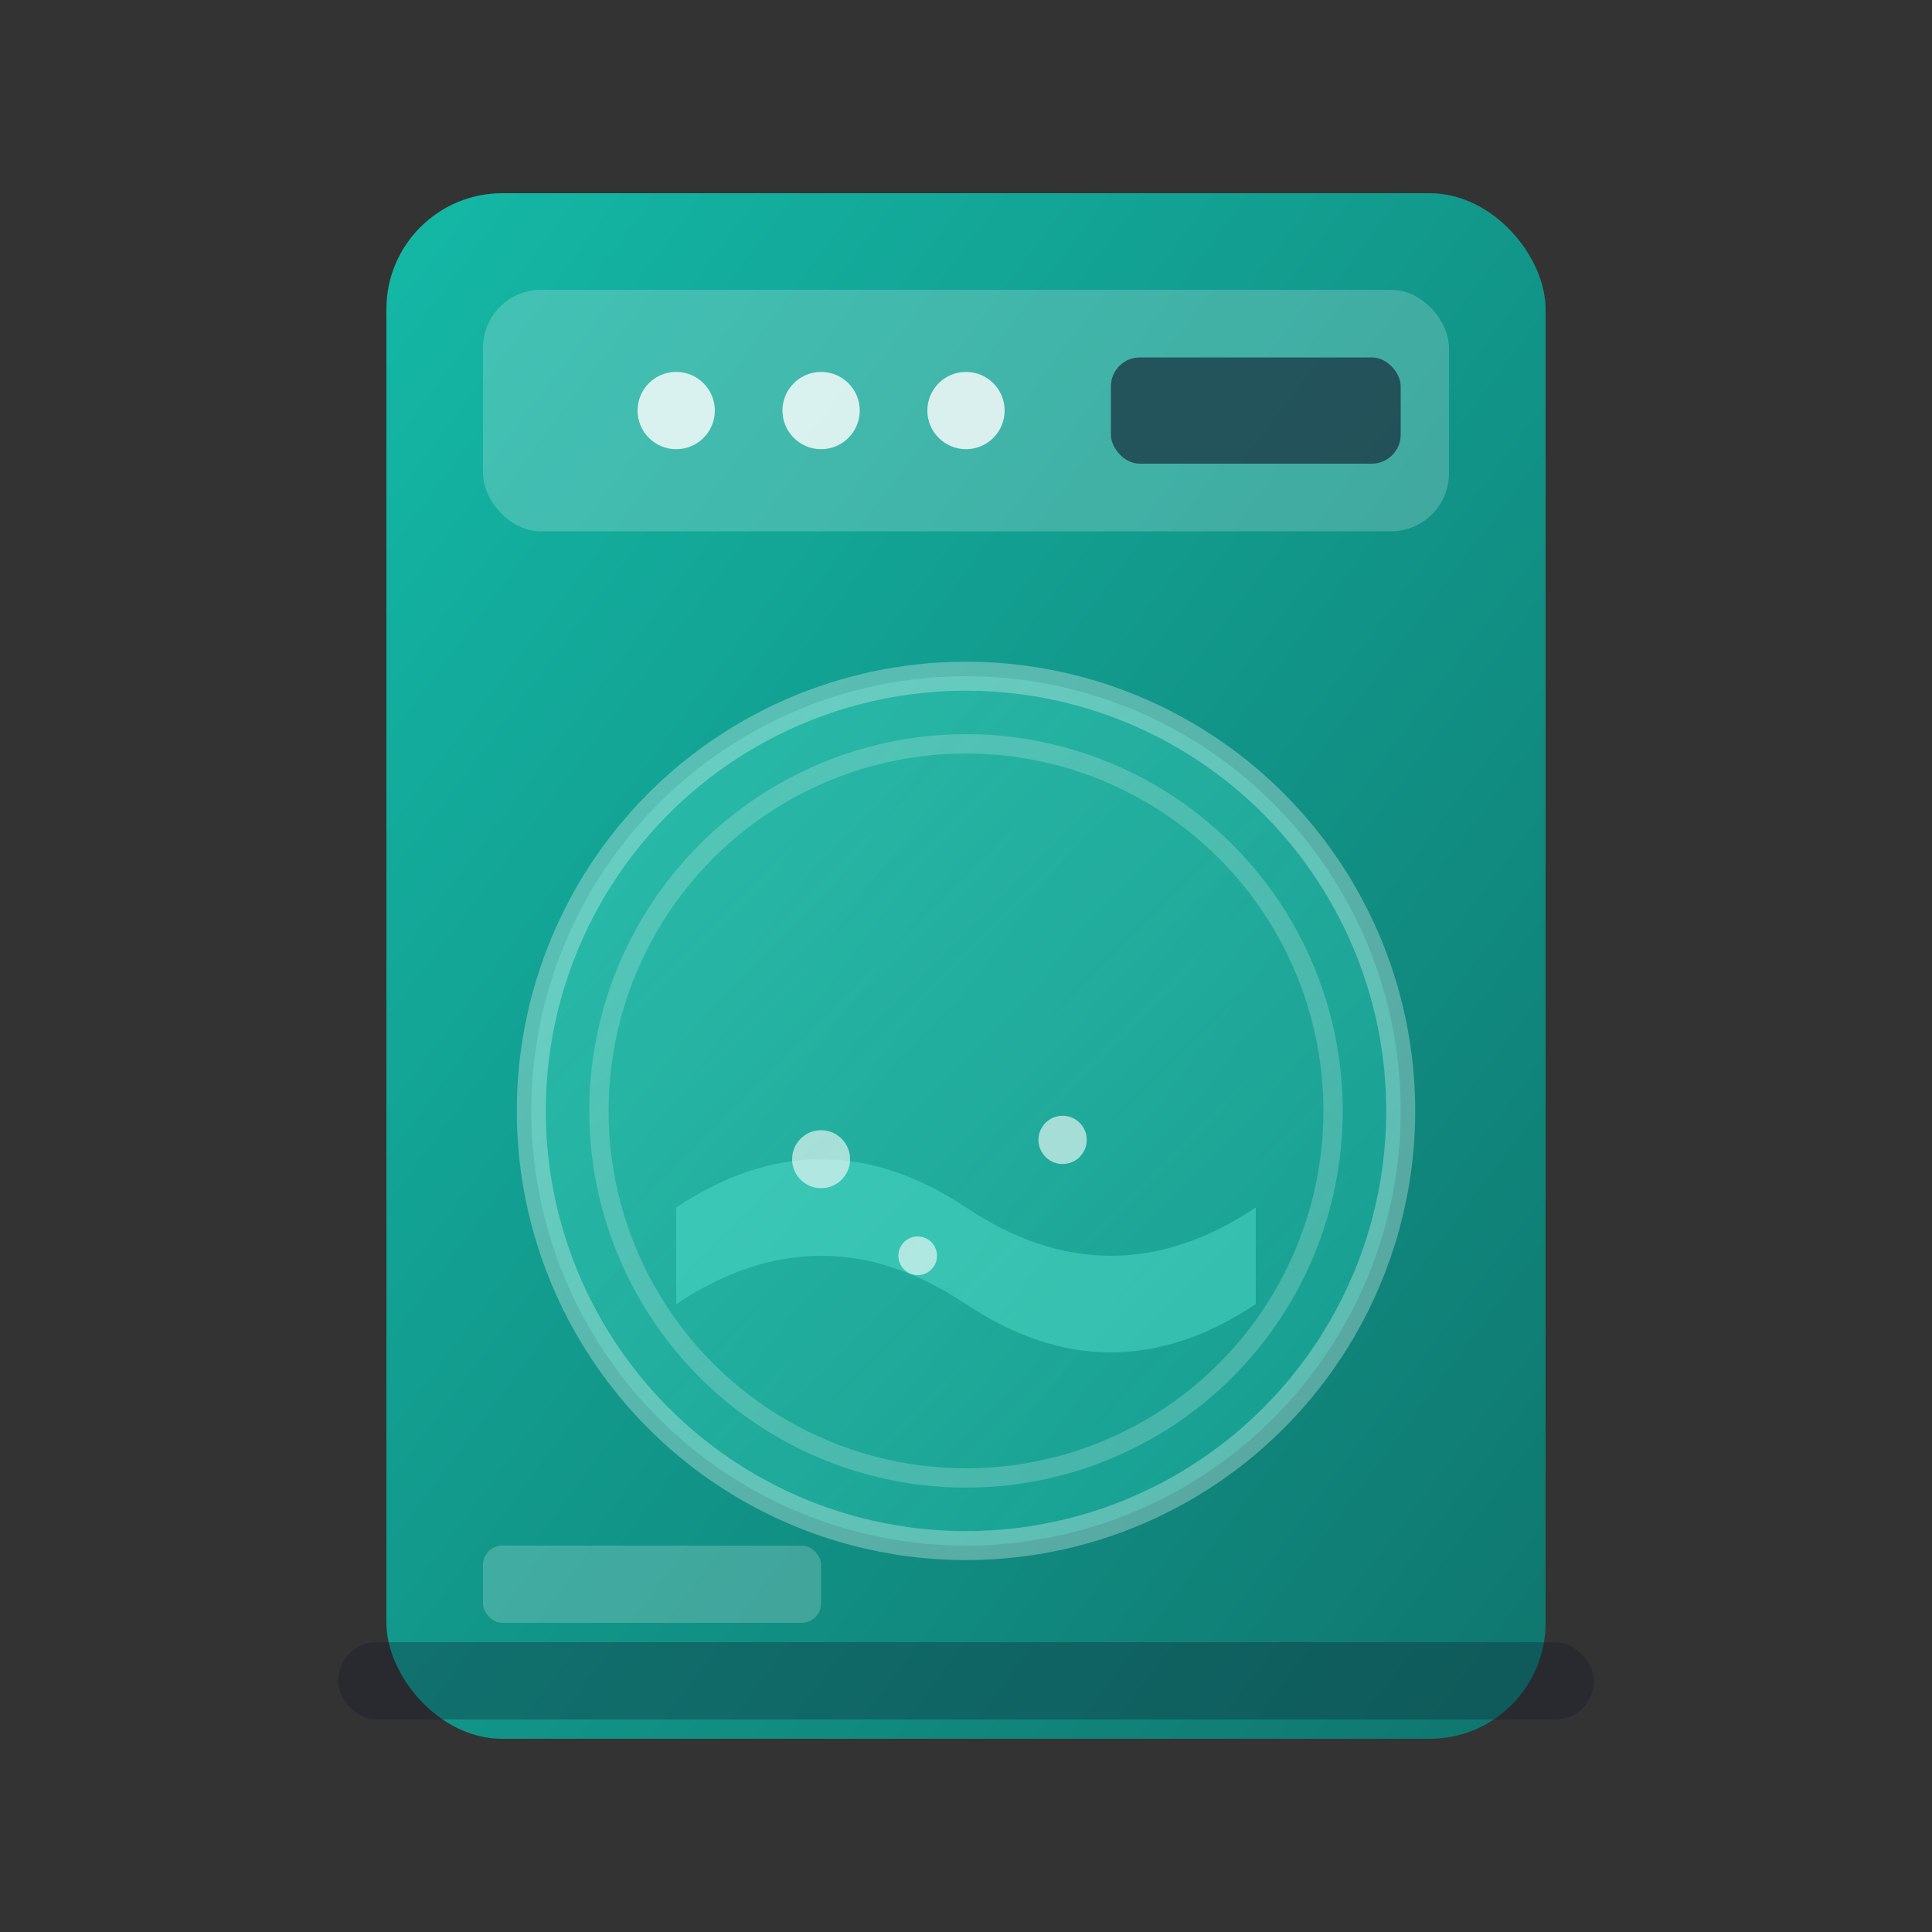 <svg xmlns="http://www.w3.org/2000/svg" viewBox="0 0 200 200" fill="none">
  <rect x="0" y="0" width="200" height="200" fill="#333333" stroke="none"/>
  <!-- Modern washing machine illustration -->
  <defs>
    <linearGradient id="machineGrad" x1="0%" y1="0%" x2="100%" y2="100%">
      <stop offset="0%" style="stop-color:#14b8a6;stop-opacity:1" />
      <stop offset="100%" style="stop-color:#0f766e;stop-opacity:1" />
    </linearGradient>
    <linearGradient id="windowGrad" x1="0%" y1="0%" x2="100%" y2="100%">
      <stop offset="0%" style="stop-color:#5eead4;stop-opacity:0.3" />
      <stop offset="100%" style="stop-color:#14b8a6;stop-opacity:0.5" />
    </linearGradient>
  </defs>

  <!-- Machine body -->
  <rect x="40" y="20" width="120" height="160" rx="12" fill="url(#machineGrad)"/>

  <!-- Control panel -->
  <rect x="50" y="30" width="100" height="25" rx="6" fill="rgba(255,255,255,0.2)"/>

  <!-- Buttons -->
  <circle cx="70" cy="42.5" r="4" fill="rgba(255,255,255,0.8)"/>
  <circle cx="85" cy="42.5" r="4" fill="rgba(255,255,255,0.8)"/>
  <circle cx="100" cy="42.5" r="4" fill="rgba(255,255,255,0.8)"/>

  <!-- Display screen -->
  <rect x="115" y="37" width="30" height="11" rx="3" fill="rgba(15,23,42,0.6)"/>

  <!-- Window/door -->
  <circle cx="100" cy="115" r="45" fill="url(#windowGrad)" stroke="rgba(255,255,255,0.3)" stroke-width="3"/>

  <!-- Window inner circle -->
  <circle cx="100" cy="115" r="38" fill="none" stroke="rgba(255,255,255,0.2)" stroke-width="2"/>

  <!-- Water inside -->
  <path d="M 70 125 Q 85 115 100 125 T 130 125 L 130 135 Q 115 145 100 135 T 70 135 Z" fill="rgba(94,234,212,0.4)"/>

  <!-- Bubbles -->
  <circle cx="85" cy="120" r="3" fill="rgba(255,255,255,0.6)"/>
  <circle cx="110" cy="118" r="2.5" fill="rgba(255,255,255,0.6)"/>
  <circle cx="95" cy="130" r="2" fill="rgba(255,255,255,0.6)"/>

  <!-- Detergent drawer -->
  <rect x="50" y="160" width="35" height="8" rx="2" fill="rgba(255,255,255,0.2)"/>

  <!-- Base -->
  <rect x="35" y="170" width="130" height="8" rx="4" fill="rgba(15,23,42,0.3)"/>
</svg>
